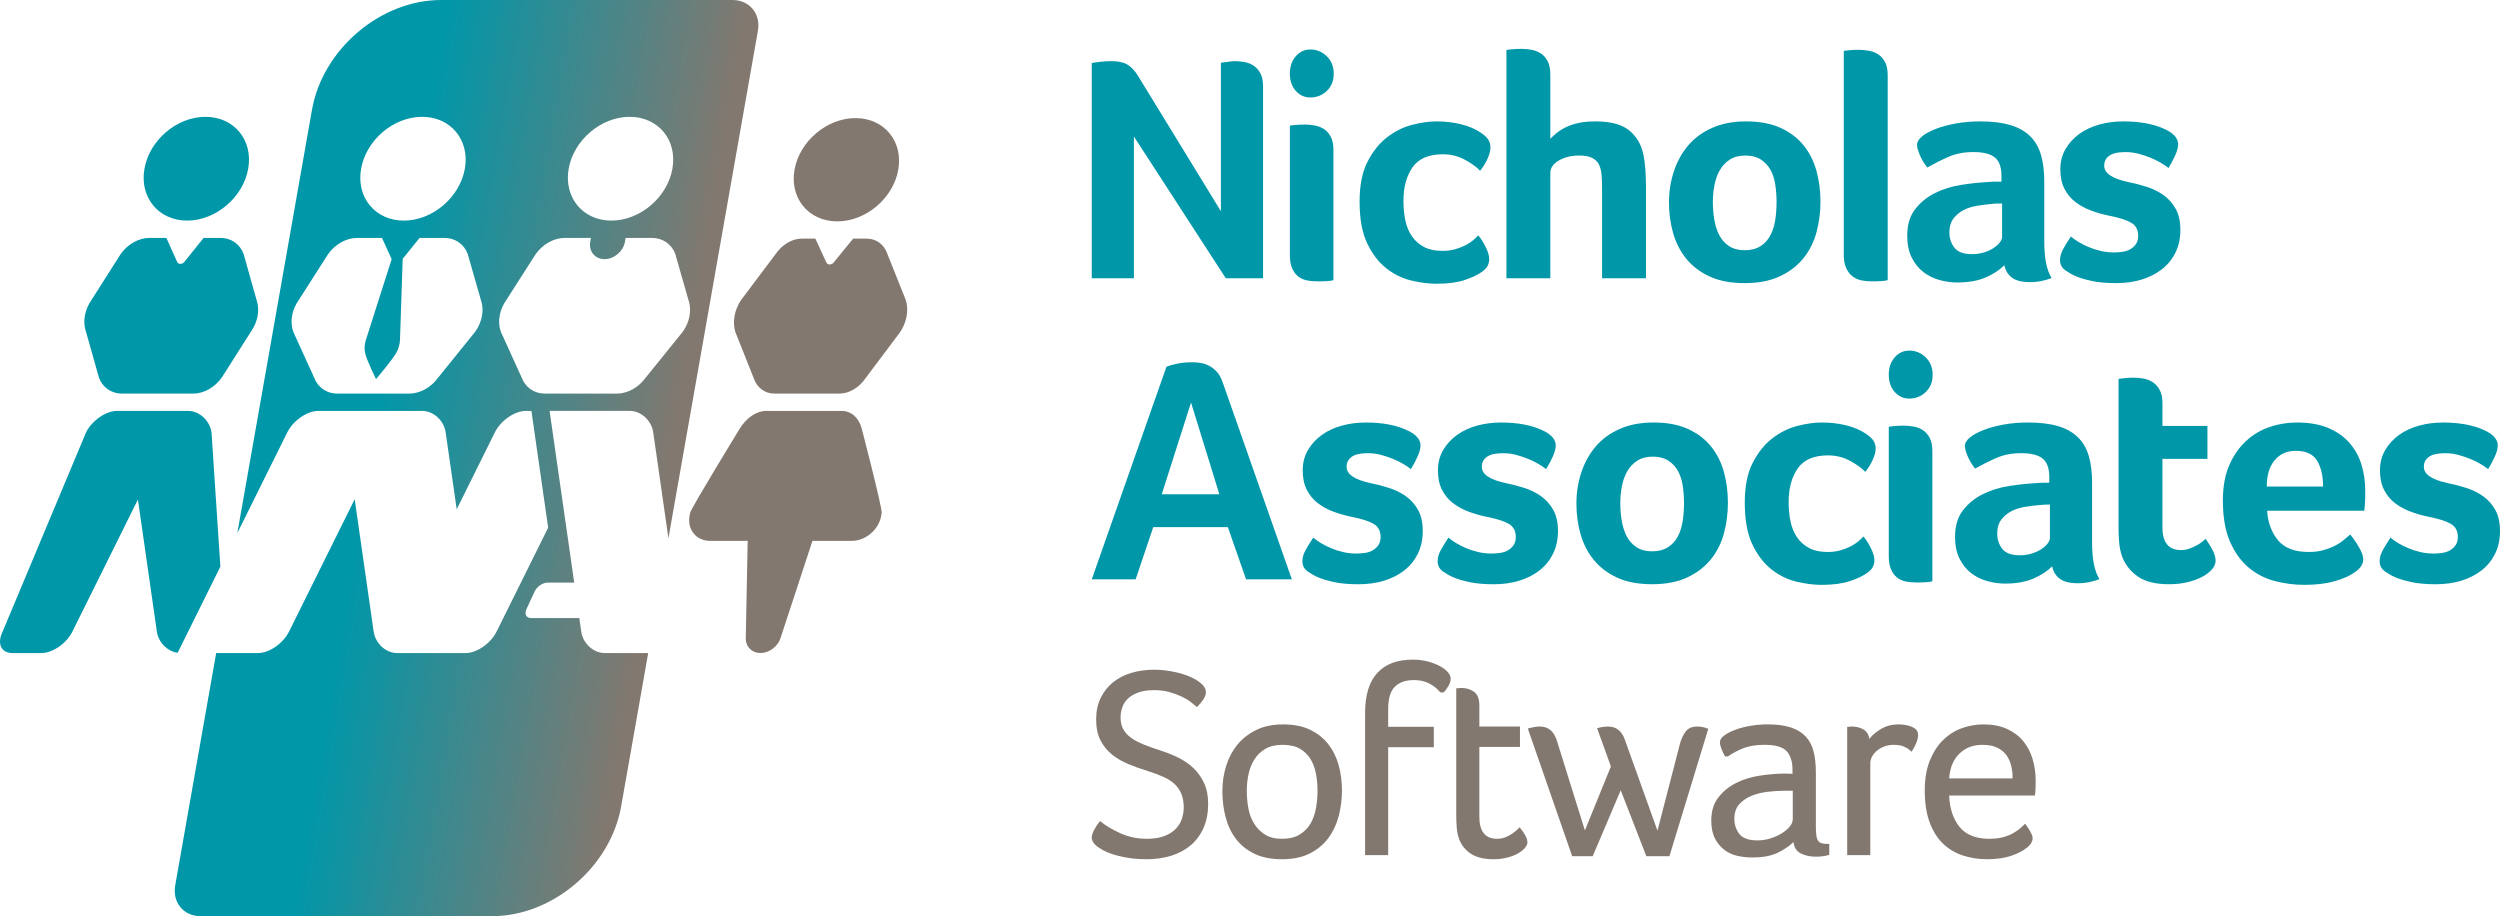 <?xml version="1.0" encoding="utf-8"?>
<!-- Generator: Adobe Illustrator 15.0.0, SVG Export Plug-In . SVG Version: 6.00 Build 0)  -->
<!DOCTYPE svg PUBLIC "-//W3C//DTD SVG 1.1//EN" "http://www.w3.org/Graphics/SVG/1.1/DTD/svg11.dtd">
<svg version="1.1" id="Layer_1" xmlns="http://www.w3.org/2000/svg" xmlns:xlink="http://www.w3.org/1999/xlink" x="0px" y="0px"
	 width="327.447px" height="120px" viewBox="0 0 327.447 120" enable-background="new 0 0 327.447 120" xml:space="preserve">
<g>
	<defs>
		<path id="SVGID_1_" d="M15.33,53.821c-1.469,0-3.286,1.258-4.059,2.811L0.344,82.727C0.118,83.181,0.007,83.61,0,83.991v0.079
			c0.017,0.874,0.6,1.467,1.609,1.467h3.814c1.469,0,3.286-1.259,4.059-2.811l8.583-17.302l2.481,17.302
			c0.206,1.43,1.388,2.596,2.723,2.774l5.596-11.283l-1.162-17.586c-0.223-1.553-1.598-2.811-3.068-2.811H15.33z M100.346,53.821
			c-1.261,0-2.581,0.892-3.466,2.34c0,0-6.395,10.435-6.499,11.033l-0.067,0.371c-0.32,1.811,0.89,3.279,2.701,3.279h4.914
			L97.682,83.48c-0.07,1.151,0.74,2.049,1.929,2.049c1.19,0,2.318-0.897,2.654-2.051l4.149-12.634h5.147
			c1.811,0,3.539-1.469,3.858-3.279l0.065-0.371c0.106-0.599-2.609-11.033-2.609-11.033c-0.375-1.448-1.38-2.34-2.641-2.34H100.346z
			 M111.742,31.254l-2.531,3.11c-0.302,0.373-0.811,0.373-0.981,0l-1.433-3.11h-1.779c-1.287,0-2.615,0.801-3.487,2.101l-4.47,5.949
			c-0.873,1.3-1.155,2.901-0.74,4.202l2.37,5.948c0.414,1.302,1.461,2.102,2.746,2.102h8.504c1.285,0,2.615-0.8,3.487-2.102
			l4.47-5.948c0.872-1.301,1.155-2.902,0.741-4.202l-2.372-5.949c-0.413-1.3-1.46-2.101-2.746-2.101H111.742z M26.668,31.161
			l-2.507,3.125c-0.298,0.372-0.8,0.372-0.967,0l-1.405-3.125h-2.206c-1.405,0-2.844,0.805-3.776,2.111l-3.795,5.975
			c-0.931,1.306-1.216,2.916-0.744,4.221l1.687,5.977c0.47,1.305,1.627,2.111,3.032,2.111h9.29c1.405,0,2.846-0.806,3.778-2.111
			l3.792-5.977c0.934-1.305,1.217-2.915,0.745-4.221l-1.683-5.975c-0.474-1.306-1.63-2.111-3.035-2.111H26.668z M104.065,22.232
			c-0.659,3.736,1.85,6.764,5.602,6.764c3.754,0,7.329-3.028,7.987-6.764c0.659-3.734-1.849-6.764-5.601-6.764
			C108.301,15.468,104.723,18.498,104.065,22.232 M18.92,22.098c-0.663,3.753,1.843,6.795,5.596,6.795
			c3.752,0,7.331-3.042,7.993-6.795c0.662-3.753-1.844-6.796-5.596-6.796C23.159,15.302,19.58,18.345,18.92,22.098 M51.908,46.207
			c0.524-0.945,0.486-1.815,0.486-1.815l0.351-10.495l2.212-2.736h3.237c1.418,0,2.588,0.805,3.068,2.111l1.711,5.975
			c0.48,1.306,0.196,2.916-0.744,4.221L57.4,49.445c-0.939,1.305-2.393,2.111-3.81,2.111h-9.385c-1.418,0-2.588-0.806-3.067-2.111
			l-2.721-5.977c-0.479-1.305-0.196-2.915,0.744-4.221l3.821-5.975c0.938-1.306,2.391-2.111,3.811-2.111h3.238l1.269,2.786
			l-3.335,10.445c0,0-0.343,0.87-0.152,1.815c0.191,0.946,1.44,3.446,1.44,3.446S51.383,47.153,51.908,46.207 M81.855,31.667
			l0.091-0.506h3.434c1.42,0,2.589,0.805,3.068,2.111l1.711,5.975c0.48,1.306,0.196,2.916-0.743,4.221l-4.829,5.977
			c-0.939,1.305-2.392,2.111-3.812,2.111h-9.383c-1.419,0-2.588-0.806-3.067-2.111l-2.721-5.977
			c-0.479-1.305-0.196-2.915,0.745-4.221l3.82-5.975c0.939-1.306,2.392-2.111,3.811-2.111h3.418l-0.089,0.506
			c-0.22,1.255,0.617,2.274,1.874,2.274C80.437,33.941,81.635,32.922,81.855,31.667 M47.297,22.098
			c0.661-3.753,4.24-6.796,7.992-6.796c3.753,0,6.258,3.043,5.597,6.796c-0.662,3.753-4.24,6.795-7.992,6.795
			C49.14,28.893,46.634,25.851,47.297,22.098 M74.483,22.098c0.662-3.753,4.241-6.796,7.994-6.796c3.752,0,6.258,3.043,5.596,6.796
			c-0.662,3.753-4.241,6.795-7.993,6.795C76.327,28.893,73.822,25.851,74.483,22.098 M57.786,0C49.839,0,42.262,6.442,40.86,14.39
			l-2.561,14.53l-7.213,40.904l6.544-13.192c0.772-1.553,2.59-2.811,4.061-2.811h13.615c1.47,0,2.843,1.258,3.067,2.811
			l1.446,10.075l4.998-10.075c0.771-1.553,2.589-2.811,4.058-2.811h0.731l2.192,15.293l-6.753,13.612
			c-0.772,1.552-2.588,2.811-4.058,2.811h-8.975c-1.471,0-2.845-1.259-3.069-2.811l-2.486-17.335l-8.598,17.335
			c-0.772,1.552-2.589,2.811-4.06,2.811h-5.483l-5.365,30.427c-0.394,2.23,1.094,4.036,3.324,4.036h10.352h18.886h8.922
			c7.947,0,15.524-6.442,16.926-14.388l3.54-20.075h-5.703c-1.469,0-2.844-1.259-3.068-2.811l-0.253-1.768h-6.3
			c-0.64,0-0.92-0.521-0.623-1.163l1.074-2.325c0.298-0.64,1.058-1.162,1.699-1.162h3.483l-3.226-22.488h10.508
			c1.471,0,2.844,1.258,3.068,2.811l1.99,13.873l9.896-56.115l1.825-10.352C99.662,1.807,98.175,0,95.946,0H57.786z"/>
	</defs>
	<clipPath id="SVGID_2_">
		<use xlink:href="#SVGID_1_"  overflow="visible"/>
	</clipPath>
	
		<linearGradient id="SVGID_3_" gradientUnits="userSpaceOnUse" x1="0" y1="119.998" x2="1" y2="119.998" gradientTransform="matrix(109.161 19.248 -19.248 109.161 2315.574 -13048.677)">
		<stop  offset="0" style="stop-color:#0097A9"/>
		<stop  offset="0.392" style="stop-color:#0097A9"/>
		<stop  offset="0.503" style="stop-color:#2A8D96"/>
		<stop  offset="0.745" style="stop-color:#83786F"/>
		<stop  offset="1" style="stop-color:#83786F"/>
	</linearGradient>
	<polygon clip-path="url(#SVGID_2_)" fill="url(#SVGID_3_)" points="-20.521,116.382 115.463,140.359 139.574,3.619 3.59,-20.359 	
		"/>
</g>
<g>
	<defs>
		<rect id="SVGID_4_" width="327.447" height="120"/>
	</defs>
	<clipPath id="SVGID_5_">
		<use xlink:href="#SVGID_4_"  overflow="visible"/>
	</clipPath>
	<path clip-path="url(#SVGID_5_)" fill="#0097A9" d="M142.996,36.443V8.255c0.275-0.055,0.652-0.11,1.133-0.165
		s0.962-0.083,1.443-0.083c0.906,0,1.61,0.155,2.112,0.464c0.501,0.309,0.951,0.786,1.35,1.432l10.879,17.762V8.214l0.677-0.083
		l0.595-0.083c0.192-0.027,0.384-0.041,0.576-0.041c0.396,0,0.814,0.041,1.252,0.124s0.831,0.237,1.18,0.464
		c0.349,0.226,0.643,0.556,0.883,0.989c0.239,0.432,0.358,0.999,0.358,1.7v25.159h-4.885l-12.032-18.565v18.565H142.996z"/>
	<path clip-path="url(#SVGID_5_)" fill="#0097A9" d="M169.718,11.9c-0.517-0.578-0.773-1.33-0.773-2.254
		c0-0.924,0.257-1.682,0.773-2.274c0.516-0.593,1.15-0.89,1.906-0.89c0.832,0,1.552,0.297,2.158,0.89
		c0.607,0.592,0.911,1.35,0.911,2.274c0,0.924-0.3,1.676-0.9,2.254c-0.6,0.578-1.323,0.867-2.169,0.867
		C170.868,12.768,170.233,12.479,169.718,11.9 M168.944,33.353V16.477c0-0.027,0.211-0.061,0.634-0.103
		c0.423-0.041,0.856-0.062,1.299-0.062c0.443,0,0.891,0.041,1.341,0.124c0.449,0.083,0.854,0.244,1.217,0.484
		c0.361,0.241,0.654,0.58,0.88,1.02c0.225,0.44,0.338,1.01,0.338,1.71V36.69c-0.11,0.055-0.362,0.096-0.757,0.124
		c-0.396,0.027-0.819,0.041-1.27,0.041c-0.559,0-1.06-0.048-1.504-0.144c-0.442-0.097-0.824-0.278-1.145-0.546
		c-0.321-0.268-0.573-0.629-0.757-1.082C169.036,34.629,168.944,34.054,168.944,33.353"/>
	<path clip-path="url(#SVGID_5_)" fill="#0097A9" d="M178.077,26.408c0-2.143,0.35-3.891,1.047-5.244
		c0.696-1.353,1.558-2.421,2.579-3.203c1.022-0.783,2.116-1.323,3.281-1.618s2.214-0.443,3.148-0.443
		c1.153,0,2.222,0.123,3.204,0.367c0.981,0.245,1.796,0.578,2.441,1c0.536,0.341,0.91,0.664,1.123,0.97
		c0.213,0.306,0.32,0.67,0.32,1.092c0,0.399-0.127,0.884-0.382,1.455c-0.254,0.572-0.58,1.098-0.979,1.58
		c-0.454-0.484-1.117-0.965-1.988-1.442c-0.872-0.477-1.838-0.716-2.896-0.716c-1.854,0-3.176,0.571-3.966,1.712
		c-0.79,1.14-1.186,2.602-1.186,4.386c0,0.913,0.082,1.767,0.247,2.562s0.453,1.49,0.865,2.084c0.412,0.595,0.941,1.062,1.587,1.4
		c0.646,0.339,1.449,0.508,2.411,0.508c0.618,0,1.178-0.072,1.679-0.218c0.502-0.145,0.951-0.321,1.351-0.528
		c0.397-0.208,0.737-0.432,1.02-0.674c0.281-0.242,0.491-0.446,0.628-0.612c0.316,0.344,0.636,0.835,0.959,1.475
		c0.322,0.639,0.484,1.186,0.484,1.639c0,0.273-0.059,0.545-0.175,0.817c-0.117,0.272-0.361,0.544-0.732,0.816
		c-0.536,0.395-1.295,0.759-2.276,1.092c-0.982,0.333-2.229,0.5-3.74,0.5c-1.017,0-2.114-0.141-3.291-0.423
		c-1.178-0.281-2.269-0.817-3.271-1.607s-1.835-1.878-2.499-3.266C178.409,30.48,178.077,28.661,178.077,26.408"/>
	<path clip-path="url(#SVGID_5_)" fill="#0097A9" d="M197.309,36.443V6.566c0-0.028,0.213-0.062,0.639-0.103
		c0.425-0.042,0.861-0.063,1.308-0.063c0.447,0,0.897,0.042,1.351,0.125s0.861,0.245,1.226,0.486
		c0.364,0.242,0.659,0.584,0.886,1.026c0.228,0.442,0.34,1.014,0.34,1.719v8.429c0.221-0.24,0.498-0.497,0.834-0.772
		c0.338-0.274,0.746-0.528,1.228-0.762c0.479-0.233,1.037-0.417,1.669-0.551c0.631-0.134,1.353-0.2,2.163-0.2
		c1.992,0,3.468,0.391,4.43,1.174c0.962,0.783,1.58,1.827,1.855,3.132c0.137,0.646,0.229,1.346,0.277,2.102
		c0.049,0.755,0.072,1.497,0.072,2.225v11.91h-5.749V24.711c0-0.623-0.021-1.205-0.062-1.745c-0.041-0.539-0.151-1-0.329-1.38
		c-0.18-0.381-0.475-0.679-0.887-0.893c-0.412-0.215-0.982-0.322-1.71-0.322c-1.045,0-1.937,0.218-2.679,0.654
		s-1.113,0.98-1.113,1.63v13.788H197.309z"/>
	<path clip-path="url(#SVGID_5_)" fill="#0097A9" d="M218.6,26.532c0-1.434,0.213-2.796,0.639-4.085
		c0.425-1.29,1.05-2.42,1.875-3.393c0.824-0.972,1.871-1.741,3.142-2.306c1.271-0.566,2.751-0.848,4.441-0.848
		c1.764,0,3.269,0.283,4.513,0.85c1.245,0.567,2.254,1.331,3.027,2.292c0.772,0.962,1.334,2.078,1.683,3.35
		c0.349,1.273,0.523,2.609,0.523,4.007c0,1.399-0.175,2.742-0.523,4.028c-0.348,1.288-0.922,2.424-1.721,3.41
		c-0.799,0.986-1.83,1.773-3.094,2.362c-1.264,0.588-2.795,0.883-4.595,0.883s-3.324-0.288-4.573-0.862
		c-1.251-0.575-2.271-1.348-3.061-2.319c-0.79-0.972-1.367-2.094-1.73-3.367C218.781,29.262,218.6,27.928,218.6,26.532
		 M224.555,24.26c-0.139,0.723-0.206,1.464-0.206,2.221c0,0.757,0.061,1.515,0.185,2.272c0.124,0.757,0.34,1.437,0.649,2.037
		c0.309,0.6,0.738,1.081,1.287,1.443c0.55,0.361,1.23,0.542,2.04,0.542c0.839,0,1.535-0.181,2.092-0.542
		c0.557-0.362,0.989-0.843,1.299-1.443c0.309-0.6,0.518-1.28,0.628-2.037c0.11-0.757,0.165-1.525,0.165-2.303
		c0-0.75-0.055-1.497-0.165-2.241c-0.11-0.744-0.319-1.395-0.628-1.955c-0.31-0.559-0.732-1.013-1.268-1.361
		c-0.537-0.348-1.213-0.522-2.029-0.522c-0.818,0-1.501,0.181-2.051,0.542c-0.55,0.362-0.985,0.829-1.309,1.403
		C224.921,22.888,224.691,23.537,224.555,24.26"/>
	<path clip-path="url(#SVGID_5_)" fill="#0097A9" d="M241.497,33.353V6.688c0-0.027,0.213-0.061,0.639-0.103
		c0.425-0.041,0.861-0.061,1.309-0.061c0.446,0,0.896,0.041,1.35,0.123c0.453,0.083,0.862,0.245,1.226,0.484
		c0.364,0.241,0.659,0.581,0.887,1.02c0.227,0.44,0.34,1.01,0.34,1.711V36.69c-0.138,0.055-0.405,0.096-0.804,0.124
		c-0.398,0.027-0.839,0.041-1.319,0.041s-0.938-0.048-1.37-0.144c-0.432-0.097-0.817-0.278-1.153-0.546
		c-0.337-0.268-0.604-0.629-0.804-1.082C241.597,34.629,241.497,34.054,241.497,33.353"/>
	<path clip-path="url(#SVGID_5_)" fill="#0097A9" d="M249.807,30.862c0-1.412,0.346-2.567,1.039-3.464
		c0.691-0.896,1.562-1.602,2.607-2.119c1.046-0.516,2.182-0.87,3.407-1.06c1.227-0.19,2.346-0.312,3.356-0.367
		c0.346-0.027,0.679-0.047,0.997-0.061h0.935v-0.774c0-1.119-0.287-1.916-0.862-2.389c-0.575-0.474-1.514-0.71-2.814-0.71
		c-1.22,0-2.305,0.208-3.254,0.624c-0.95,0.416-1.875,0.882-2.777,1.398c-0.407-0.494-0.733-1.034-0.979-1.621
		c-0.246-0.586-0.369-1.027-0.369-1.324c0-0.396,0.222-0.776,0.667-1.138c0.443-0.362,1.047-0.69,1.81-0.984
		c0.764-0.293,1.642-0.529,2.633-0.707c0.992-0.178,2.043-0.266,3.154-0.266c1.546,0,2.855,0.157,3.927,0.472
		c1.072,0.315,1.943,0.801,2.612,1.458c0.668,0.657,1.146,1.48,1.431,2.466s0.429,2.137,0.429,3.452v7.868
		c0,2.198,0.322,3.798,0.969,4.802c-0.509,0.187-0.987,0.323-1.436,0.41c-0.447,0.087-0.91,0.13-1.389,0.13
		c-1.04,0-1.826-0.194-2.361-0.581c-0.532-0.387-0.87-0.935-1.011-1.643c-0.617,0.628-1.433,1.163-2.448,1.604
		C259.063,36.779,257.83,37,256.377,37c-0.771,0-1.543-0.105-2.319-0.315c-0.777-0.211-1.48-0.554-2.11-1.03
		s-1.144-1.108-1.543-1.897C250.006,32.969,249.807,32.004,249.807,30.862 M255.328,30.423c0,0.795,0.224,1.472,0.669,2.03
		c0.444,0.558,1.201,0.837,2.27,0.837c0.534,0,1.041-0.069,1.52-0.209c0.479-0.139,0.9-0.324,1.265-0.554
		c0.361-0.231,0.649-0.482,0.861-0.754c0.213-0.272,0.319-0.519,0.319-0.743v-4.375h-0.596c-0.192,0-0.392,0.015-0.596,0.042
		c-0.698,0.056-1.391,0.14-2.075,0.251c-0.686,0.112-1.294,0.311-1.828,0.597s-0.969,0.659-1.305,1.12
		C255.497,29.125,255.328,29.712,255.328,30.423"/>
	<path clip-path="url(#SVGID_5_)" fill="#0097A9" d="M269.819,34.074c0-0.478,0.144-0.973,0.429-1.486
		c0.286-0.513,0.617-1.049,0.993-1.609c0.249,0.218,0.568,0.447,0.957,0.685c0.389,0.239,0.829,0.463,1.321,0.675
		c0.493,0.211,1.024,0.385,1.592,0.521c0.569,0.136,1.152,0.204,1.749,0.204c0.369,0,0.749-0.027,1.139-0.081
		c0.39-0.055,0.731-0.167,1.025-0.338c0.294-0.17,0.54-0.395,0.738-0.675c0.199-0.279,0.298-0.637,0.298-1.073
		c0-0.804-0.314-1.383-0.943-1.738c-0.629-0.354-1.572-0.654-2.83-0.899c-0.814-0.164-1.608-0.389-2.381-0.675
		c-0.773-0.286-1.461-0.657-2.06-1.114s-1.08-1.036-1.443-1.738c-0.361-0.702-0.543-1.554-0.543-2.555
		c0-1.002,0.229-1.892,0.687-2.671c0.457-0.778,1.06-1.437,1.809-1.977c0.748-0.539,1.62-0.946,2.618-1.22
		c0.998-0.273,2.037-0.41,3.117-0.41c1.12,0,2.119,0.084,3,0.251c0.88,0.167,1.64,0.397,2.282,0.69
		c1.227,0.515,1.869,1.184,1.924,2.006c0,0.432-0.133,0.941-0.4,1.526c-0.266,0.585-0.555,1.129-0.869,1.63
		c-0.271-0.218-0.611-0.446-1.014-0.684c-0.402-0.239-0.855-0.46-1.36-0.665s-1.029-0.378-1.575-0.521s-1.099-0.215-1.658-0.215
		c-0.314,0-0.639,0.021-0.975,0.062c-0.335,0.04-0.636,0.126-0.902,0.255c-0.267,0.13-0.489,0.31-0.666,0.542
		c-0.178,0.232-0.268,0.545-0.268,0.94c0,0.955,1.02,1.656,3.057,2.106c0.834,0.164,1.667,0.378,2.499,0.644
		c0.831,0.266,1.573,0.634,2.229,1.104c0.654,0.47,1.182,1.07,1.584,1.799c0.402,0.73,0.604,1.64,0.604,2.73
		c0,1.123-0.215,2.119-0.645,2.988s-1.023,1.599-1.781,2.187c-0.758,0.589-1.645,1.038-2.66,1.345
		c-1.018,0.308-2.126,0.462-3.327,0.462c-1.249,0-2.309-0.092-3.175-0.278c-0.867-0.185-1.586-0.401-2.154-0.649
		c-0.403-0.164-0.84-0.412-1.312-0.742C270.056,35.084,269.819,34.637,269.819,34.074"/>
	<path clip-path="url(#SVGID_5_)" fill="#0097A9" d="M142.997,75.882l9.787-27.857c0.343-0.138,0.818-0.269,1.422-0.393
		c0.605-0.123,1.257-0.186,1.958-0.186c0.315,0,0.662,0.029,1.04,0.083c0.378,0.056,0.749,0.172,1.113,0.351
		c0.364,0.178,0.707,0.439,1.03,0.783c0.322,0.343,0.587,0.811,0.793,1.401l9.066,25.818h-5.997l-2.39-6.84h-9.767l-2.307,6.84
		H142.997z M152.166,64.735h7.542l-3.709-12.014L152.166,64.735z"/>
	<path clip-path="url(#SVGID_5_)" fill="#0097A9" d="M170.587,73.513c0-0.479,0.143-0.973,0.428-1.486
		c0.286-0.512,0.617-1.049,0.993-1.609c0.249,0.219,0.569,0.447,0.957,0.686c0.389,0.238,0.83,0.463,1.322,0.674
		c0.493,0.213,1.023,0.387,1.592,0.521c0.569,0.137,1.152,0.205,1.749,0.205c0.369,0,0.749-0.027,1.138-0.082
		c0.391-0.054,0.732-0.166,1.026-0.338c0.294-0.17,0.54-0.395,0.738-0.674s0.298-0.637,0.298-1.074c0-0.803-0.315-1.383-0.944-1.736
		c-0.629-0.355-1.572-0.654-2.83-0.9c-0.813-0.164-1.607-0.389-2.381-0.674c-0.773-0.287-1.46-0.657-2.059-1.115
		c-0.6-0.457-1.08-1.035-1.443-1.738c-0.362-0.701-0.543-1.553-0.543-2.556c0-1.002,0.229-1.892,0.686-2.669
		c0.457-0.778,1.061-1.437,1.81-1.977c0.748-0.54,1.62-0.947,2.618-1.22c0.998-0.274,2.037-0.41,3.116-0.41
		c1.12,0,2.119,0.084,3,0.25c0.881,0.168,1.642,0.398,2.282,0.69c1.229,0.516,1.869,1.185,1.924,2.007
		c0,0.432-0.133,0.94-0.398,1.525c-0.267,0.586-0.556,1.129-0.87,1.631c-0.272-0.219-0.61-0.446-1.013-0.685
		c-0.403-0.239-0.856-0.459-1.361-0.664s-1.03-0.379-1.576-0.522c-0.546-0.142-1.098-0.215-1.658-0.215
		c-0.313,0-0.639,0.022-0.974,0.063c-0.335,0.04-0.636,0.125-0.903,0.255c-0.266,0.13-0.488,0.309-0.666,0.542
		c-0.178,0.231-0.267,0.545-0.267,0.938c0,0.956,1.019,1.657,3.056,2.106c0.834,0.164,1.667,0.379,2.499,0.645
		s1.575,0.635,2.229,1.104c0.654,0.471,1.183,1.07,1.586,1.801c0.401,0.729,0.603,1.639,0.603,2.729
		c0,1.123-0.215,2.119-0.645,2.988c-0.431,0.869-1.024,1.6-1.781,2.188s-1.645,1.037-2.661,1.346
		c-1.017,0.308-2.126,0.461-3.327,0.461c-1.249,0-2.308-0.092-3.175-0.277s-1.586-0.402-2.154-0.65
		c-0.402-0.164-0.84-0.412-1.312-0.74C170.823,74.522,170.587,74.074,170.587,73.513"/>
	<path clip-path="url(#SVGID_5_)" fill="#0097A9" d="M188.298,73.513c0-0.479,0.143-0.973,0.428-1.486
		c0.286-0.512,0.617-1.049,0.993-1.609c0.249,0.219,0.569,0.447,0.957,0.686c0.389,0.238,0.83,0.463,1.322,0.674
		c0.493,0.213,1.023,0.387,1.592,0.521c0.569,0.137,1.152,0.205,1.749,0.205c0.369,0,0.749-0.027,1.138-0.082
		c0.391-0.054,0.732-0.166,1.026-0.338c0.294-0.17,0.54-0.395,0.738-0.674s0.298-0.637,0.298-1.074c0-0.803-0.315-1.383-0.944-1.736
		c-0.629-0.355-1.572-0.654-2.83-0.9c-0.813-0.164-1.607-0.389-2.381-0.674c-0.773-0.287-1.46-0.657-2.059-1.115
		c-0.6-0.457-1.08-1.035-1.443-1.738c-0.362-0.701-0.543-1.553-0.543-2.556c0-1.002,0.229-1.892,0.686-2.669
		c0.457-0.778,1.061-1.437,1.81-1.977c0.748-0.54,1.62-0.947,2.618-1.22c0.998-0.274,2.037-0.41,3.116-0.41
		c1.12,0,2.119,0.084,3,0.25c0.881,0.168,1.642,0.398,2.282,0.69c1.229,0.516,1.869,1.185,1.924,2.007
		c0,0.432-0.133,0.94-0.398,1.525c-0.267,0.586-0.557,1.129-0.87,1.631c-0.272-0.219-0.61-0.446-1.013-0.685
		c-0.403-0.239-0.856-0.459-1.361-0.664s-1.03-0.379-1.576-0.522c-0.546-0.142-1.098-0.215-1.658-0.215
		c-0.313,0-0.639,0.022-0.974,0.063c-0.335,0.04-0.636,0.125-0.903,0.255c-0.266,0.13-0.488,0.309-0.666,0.542
		c-0.178,0.231-0.267,0.545-0.267,0.938c0,0.956,1.019,1.657,3.056,2.106c0.834,0.164,1.667,0.379,2.499,0.645
		s1.575,0.635,2.229,1.104c0.654,0.471,1.183,1.07,1.586,1.801c0.401,0.729,0.603,1.639,0.603,2.729
		c0,1.123-0.215,2.119-0.645,2.988c-0.431,0.869-1.024,1.6-1.781,2.188s-1.645,1.037-2.661,1.346
		c-1.017,0.308-2.126,0.461-3.327,0.461c-1.249,0-2.308-0.092-3.175-0.277s-1.586-0.402-2.154-0.65
		c-0.402-0.164-0.84-0.412-1.312-0.74C188.534,74.522,188.298,74.074,188.298,73.513"/>
	<path clip-path="url(#SVGID_5_)" fill="#0097A9" d="M206.477,65.972c0-1.434,0.213-2.796,0.639-4.085
		c0.426-1.29,1.051-2.421,1.875-3.395c0.824-0.971,1.871-1.74,3.143-2.306c1.271-0.565,2.751-0.848,4.44-0.848
		c1.765,0,3.27,0.283,4.514,0.851c1.245,0.567,2.254,1.331,3.026,2.292c0.773,0.961,1.334,2.078,1.684,3.35
		c0.348,1.273,0.522,2.609,0.522,4.008s-0.175,2.74-0.522,4.027c-0.349,1.287-0.922,2.424-1.722,3.41
		c-0.799,0.985-1.83,1.774-3.094,2.361c-1.263,0.588-2.795,0.883-4.594,0.883c-1.8,0-3.325-0.287-4.574-0.861
		c-1.251-0.574-2.271-1.348-3.06-2.32c-0.79-0.971-1.367-2.092-1.731-3.365S206.477,67.366,206.477,65.972 M212.432,63.698
		c-0.138,0.725-0.206,1.465-0.206,2.223c0,0.757,0.061,1.514,0.185,2.271s0.341,1.436,0.649,2.037c0.309,0.6,0.739,1.08,1.288,1.441
		c0.549,0.363,1.229,0.543,2.04,0.543c0.838,0,1.535-0.18,2.091-0.543c0.557-0.361,0.99-0.842,1.299-1.441
		c0.31-0.602,0.519-1.279,0.628-2.037c0.11-0.758,0.165-1.525,0.165-2.303c0-0.75-0.055-1.498-0.165-2.242
		c-0.109-0.744-0.318-1.395-0.628-1.954c-0.309-0.561-0.731-1.013-1.267-1.362c-0.537-0.347-1.213-0.522-2.03-0.522
		c-0.818,0-1.501,0.181-2.05,0.543c-0.55,0.36-0.986,0.829-1.31,1.402C212.799,62.327,212.568,62.976,212.432,63.698"/>
	<path clip-path="url(#SVGID_5_)" fill="#0097A9" d="M228.529,65.847c0-2.143,0.35-3.891,1.047-5.245
		c0.696-1.352,1.558-2.42,2.579-3.203c1.022-0.783,2.116-1.322,3.281-1.617c1.165-0.296,2.214-0.443,3.148-0.443
		c1.153,0,2.222,0.123,3.204,0.367c0.981,0.245,1.796,0.578,2.441,1c0.536,0.34,0.91,0.664,1.123,0.97
		c0.213,0.305,0.32,0.67,0.32,1.091c0,0.4-0.127,0.884-0.382,1.456c-0.254,0.571-0.58,1.098-0.979,1.579
		c-0.454-0.484-1.117-0.964-1.989-1.442c-0.871-0.476-1.837-0.715-2.895-0.715c-1.854,0-3.176,0.571-3.966,1.711
		c-0.79,1.142-1.186,2.603-1.186,4.388c0,0.912,0.082,1.766,0.247,2.561s0.453,1.49,0.865,2.084c0.412,0.596,0.941,1.063,1.587,1.4
		c0.646,0.34,1.449,0.508,2.411,0.508c0.618,0,1.178-0.072,1.679-0.217c0.502-0.145,0.951-0.322,1.351-0.529
		c0.397-0.207,0.737-0.432,1.02-0.674c0.281-0.242,0.491-0.445,0.628-0.611c0.316,0.344,0.636,0.834,0.959,1.475
		c0.322,0.639,0.484,1.186,0.484,1.639c0,0.273-0.06,0.545-0.175,0.816c-0.117,0.273-0.361,0.545-0.732,0.816
		c-0.536,0.395-1.295,0.76-2.277,1.092c-0.981,0.334-2.229,0.5-3.739,0.5c-1.017,0-2.114-0.141-3.291-0.422
		c-1.179-0.281-2.269-0.816-3.271-1.607c-1.002-0.789-1.835-1.879-2.499-3.266C228.861,69.919,228.529,68.099,228.529,65.847"/>
	<path clip-path="url(#SVGID_5_)" fill="#0097A9" d="M248.162,51.338c-0.516-0.578-0.773-1.329-0.773-2.254
		c0-0.923,0.258-1.681,0.773-2.273c0.516-0.594,1.151-0.89,1.907-0.89c0.832,0,1.551,0.296,2.158,0.89
		c0.606,0.592,0.91,1.35,0.91,2.273c0,0.925-0.3,1.676-0.899,2.254c-0.601,0.579-1.324,0.868-2.169,0.868
		C249.313,52.206,248.678,51.917,248.162,51.338 M247.389,72.792V55.915c0-0.028,0.211-0.061,0.635-0.103
		c0.423-0.041,0.855-0.062,1.299-0.062c0.442,0,0.89,0.042,1.34,0.124c0.45,0.083,0.855,0.244,1.217,0.484
		c0.362,0.24,0.655,0.58,0.88,1.019c0.226,0.441,0.338,1.01,0.338,1.711V76.13c-0.109,0.055-0.361,0.096-0.757,0.123
		s-0.818,0.041-1.269,0.041c-0.56,0-1.061-0.049-1.504-0.145s-0.824-0.277-1.146-0.544c-0.32-0.269-0.573-0.63-0.757-1.083
		S247.389,73.491,247.389,72.792"/>
	<path clip-path="url(#SVGID_5_)" fill="#0097A9" d="M256.069,70.302c0-1.412,0.347-2.568,1.039-3.465s1.562-1.602,2.608-2.119
		c1.045-0.516,2.181-0.869,3.407-1.059c1.226-0.191,2.345-0.312,3.355-0.367c0.347-0.027,0.679-0.049,0.997-0.062h0.936v-0.773
		c0-1.12-0.287-1.917-0.862-2.389c-0.576-0.474-1.514-0.711-2.815-0.711c-1.22,0-2.305,0.209-3.254,0.625
		c-0.95,0.416-1.875,0.881-2.776,1.397c-0.407-0.493-0.734-1.034-0.98-1.621c-0.246-0.586-0.369-1.027-0.369-1.324
		c0-0.397,0.223-0.776,0.667-1.139c0.444-0.361,1.047-0.689,1.811-0.983c0.763-0.294,1.641-0.53,2.633-0.707
		c0.992-0.178,2.044-0.267,3.154-0.267c1.546,0,2.854,0.157,3.927,0.473c1.071,0.314,1.942,0.801,2.611,1.458
		c0.669,0.657,1.146,1.479,1.432,2.466c0.285,0.986,0.428,2.137,0.428,3.451v7.869c0,2.197,0.322,3.797,0.969,4.801
		c-0.508,0.188-0.986,0.324-1.435,0.41c-0.448,0.088-0.911,0.131-1.389,0.131c-1.04,0-1.826-0.193-2.361-0.582
		c-0.533-0.387-0.871-0.934-1.011-1.643c-0.617,0.629-1.434,1.162-2.448,1.604s-2.249,0.662-3.702,0.662
		c-0.77,0-1.543-0.105-2.319-0.316s-1.479-0.553-2.109-1.029s-1.145-1.107-1.543-1.896
		C256.269,72.409,256.069,71.442,256.069,70.302 M261.592,69.862c0,0.795,0.223,1.473,0.668,2.029
		c0.445,0.559,1.202,0.838,2.27,0.838c0.534,0,1.041-0.07,1.521-0.209c0.479-0.141,0.899-0.324,1.264-0.555
		c0.362-0.23,0.65-0.482,0.862-0.754s0.319-0.52,0.319-0.742v-4.375h-0.597c-0.191,0-0.39,0.014-0.596,0.041
		c-0.698,0.057-1.39,0.141-2.075,0.252c-0.685,0.111-1.294,0.311-1.828,0.596c-0.534,0.287-0.969,0.66-1.305,1.121
		C261.76,68.563,261.592,69.151,261.592,69.862"/>
	<path clip-path="url(#SVGID_5_)" fill="#0097A9" d="M277.484,69.206V49.63c0.192-0.027,0.406-0.054,0.641-0.083
		c0.192-0.027,0.403-0.047,0.63-0.06c0.229-0.014,0.452-0.022,0.674-0.022c0.453,0,0.905,0.041,1.354,0.124s0.858,0.251,1.23,0.505
		s0.669,0.602,0.889,1.041c0.221,0.44,0.332,1.01,0.332,1.709v2.947h5.893v4.307h-5.893v8.995c0,1.957,0.803,2.943,2.41,2.957
		c0.398,0,0.773-0.064,1.123-0.195c0.351-0.131,0.666-0.27,0.947-0.422c0.282-0.15,0.529-0.311,0.742-0.482
		c0.213-0.17,0.361-0.297,0.443-0.379c0.426,0.619,0.749,1.156,0.969,1.611s0.329,0.875,0.329,1.26c0,0.375-0.148,0.738-0.442,1.092
		c-0.296,0.354-0.711,0.68-1.248,0.979c-0.534,0.298-1.181,0.539-1.936,0.727c-0.756,0.188-1.587,0.281-2.494,0.281
		c-1.748,0-3.11-0.34-4.08-1.02c-0.973-0.68-1.659-1.562-2.059-2.648c-0.192-0.562-0.316-1.156-0.371-1.781
		C277.512,70.446,277.484,69.823,277.484,69.206"/>
	<path clip-path="url(#SVGID_5_)" fill="#0097A9" d="M291.15,65.538c0-1.771,0.274-3.297,0.824-4.574
		c0.549-1.278,1.279-2.338,2.194-3.184c0.913-0.845,1.947-1.463,3.102-1.854c1.153-0.392,2.335-0.587,3.544-0.587
		c1.64,0,3.029,0.244,4.171,0.731c1.141,0.488,2.067,1.148,2.78,1.978c0.713,0.832,1.23,1.783,1.551,2.854
		c0.321,1.072,0.481,2.199,0.481,3.379v0.578c0,0.219-0.007,0.461-0.021,0.722l-0.044,0.741c-0.015,0.234-0.037,0.426-0.065,0.576
		H296.94c0.109,1.553,0.587,2.842,1.432,3.863c0.846,1.023,2.181,1.535,4.007,1.535c0.73,0,1.373-0.078,1.931-0.236
		s1.055-0.346,1.49-0.566c0.436-0.219,0.818-0.467,1.147-0.742l0.879-0.742c0.365,0.426,0.741,0.969,1.128,1.629
		c0.387,0.658,0.581,1.201,0.581,1.627c0,0.619-0.373,1.182-1.117,1.69c-0.615,0.452-1.485,0.841-2.609,1.163
		c-1.124,0.324-2.452,0.484-3.984,0.484c-1.32,0-2.617-0.168-3.895-0.504s-2.418-0.928-3.421-1.771
		c-1.003-0.846-1.813-1.979-2.432-3.4S291.15,67.708,291.15,65.538 M296.899,63.726h7.377c0-1.383-0.262-2.508-0.783-3.377
		c-0.522-0.868-1.456-1.301-2.803-1.301c-1.153,0-2.074,0.412-2.761,1.238C297.242,61.11,296.899,62.257,296.899,63.726"/>
	<path clip-path="url(#SVGID_5_)" fill="#0097A9" d="M311.684,73.513c0-0.479,0.144-0.973,0.429-1.486
		c0.285-0.512,0.616-1.049,0.992-1.609c0.25,0.219,0.569,0.447,0.958,0.686s0.829,0.463,1.322,0.674
		c0.492,0.213,1.022,0.387,1.592,0.521c0.569,0.137,1.151,0.205,1.749,0.205c0.369,0,0.748-0.027,1.138-0.082
		c0.39-0.054,0.731-0.166,1.025-0.338c0.294-0.17,0.54-0.395,0.738-0.674c0.199-0.279,0.298-0.637,0.298-1.074
		c0-0.803-0.314-1.383-0.943-1.736c-0.629-0.355-1.572-0.654-2.83-0.9c-0.814-0.164-1.607-0.389-2.381-0.674
		c-0.774-0.287-1.46-0.657-2.06-1.115c-0.6-0.457-1.08-1.035-1.442-1.738c-0.362-0.701-0.543-1.553-0.543-2.556
		c0-1.002,0.229-1.892,0.686-2.669c0.457-0.778,1.061-1.437,1.809-1.977s1.621-0.947,2.618-1.22c0.998-0.274,2.036-0.41,3.117-0.41
		c1.119,0,2.119,0.084,2.999,0.25c0.88,0.168,1.642,0.398,2.283,0.69c1.228,0.516,1.869,1.185,1.924,2.007
		c0,0.432-0.133,0.94-0.399,1.525c-0.266,0.586-0.557,1.129-0.869,1.631c-0.272-0.219-0.611-0.446-1.014-0.685
		c-0.402-0.239-0.855-0.459-1.36-0.664s-1.03-0.379-1.576-0.522c-0.546-0.142-1.099-0.215-1.658-0.215
		c-0.314,0-0.64,0.022-0.975,0.063c-0.335,0.04-0.636,0.125-0.902,0.255s-0.489,0.309-0.666,0.542
		c-0.178,0.231-0.267,0.545-0.267,0.938c0,0.956,1.019,1.657,3.056,2.106c0.834,0.164,1.667,0.379,2.499,0.645
		c0.831,0.266,1.574,0.635,2.229,1.104c0.653,0.471,1.183,1.07,1.585,1.801c0.402,0.729,0.604,1.639,0.604,2.729
		c0,1.123-0.215,2.119-0.646,2.988s-1.023,1.6-1.78,2.188c-0.758,0.588-1.645,1.037-2.662,1.346
		c-1.017,0.308-2.125,0.461-3.326,0.461c-1.249,0-2.308-0.092-3.175-0.277c-0.868-0.186-1.586-0.402-2.155-0.65
		c-0.402-0.164-0.84-0.412-1.312-0.74C311.92,74.522,311.684,74.074,311.684,73.513"/>
	<path clip-path="url(#SVGID_5_)" fill="#83786F" d="M142.996,109.69c0-0.269,0.107-0.604,0.322-1.006
		c0.214-0.402,0.466-0.783,0.756-1.145c0.765,0.617,1.674,1.159,2.729,1.625c1.054,0.467,2.184,0.699,3.389,0.699
		c0.928,0,1.698-0.119,2.312-0.357c0.615-0.239,1.107-0.548,1.478-0.927c0.37-0.379,0.64-0.813,0.808-1.302
		c0.168-0.49,0.252-0.996,0.252-1.521c0-0.664-0.102-1.249-0.304-1.755c-0.203-0.508-0.501-0.944-0.895-1.312
		c-0.394-0.367-0.887-0.682-1.478-0.943c-0.591-0.263-1.269-0.516-2.034-0.761c-0.88-0.268-1.723-0.566-2.529-0.899
		c-0.806-0.332-1.521-0.749-2.146-1.25c-0.626-0.5-1.13-1.121-1.513-1.861c-0.382-0.74-0.573-1.658-0.573-2.753
		c0-1.058,0.197-1.992,0.591-2.803c0.394-0.812,0.927-1.489,1.599-2.036c0.672-0.547,1.471-0.961,2.399-1.242
		c0.927-0.282,1.935-0.423,3.024-0.423c0.881,0,1.825,0.11,2.834,0.331c1.008,0.221,1.871,0.541,2.59,0.961
		c0.382,0.227,0.701,0.475,0.955,0.747c0.255,0.272,0.383,0.578,0.383,0.917c0,0.292-0.11,0.604-0.33,0.936
		c-0.221,0.332-0.498,0.667-0.835,1.005c-0.185-0.163-0.446-0.376-0.782-0.638s-0.742-0.507-1.216-0.734
		c-0.476-0.227-1.015-0.426-1.617-0.594c-0.603-0.17-1.263-0.254-1.982-0.254c-0.834,0-1.529,0.102-2.086,0.307
		c-0.556,0.203-1.005,0.466-1.347,0.785c-0.342,0.321-0.591,0.703-0.747,1.145c-0.157,0.443-0.235,0.893-0.235,1.347
		c0,0.595,0.119,1.107,0.356,1.538c0.238,0.432,0.582,0.807,1.035,1.127c0.452,0.32,0.999,0.611,1.642,0.874
		c0.643,0.262,1.379,0.525,2.208,0.786c0.828,0.262,1.616,0.58,2.364,0.953c0.748,0.372,1.405,0.832,1.973,1.38
		c0.567,0.548,1.025,1.198,1.373,1.949c0.348,0.751,0.522,1.651,0.522,2.7c0,1.18-0.198,2.222-0.592,3.124
		c-0.394,0.903-0.947,1.661-1.659,2.274c-0.713,0.613-1.562,1.076-2.547,1.389c-0.985,0.312-2.069,0.47-3.251,0.47
		c-1.309,0-2.526-0.142-3.65-0.423c-1.124-0.28-2.011-0.655-2.659-1.125C143.291,110.595,142.996,110.159,142.996,109.69"/>
	<path clip-path="url(#SVGID_5_)" fill="#83786F" d="M160.532,107.038c-0.285-1.092-0.427-2.223-0.427-3.396
		s0.168-2.292,0.505-3.358c0.336-1.065,0.835-1.995,1.496-2.789c0.661-0.793,1.485-1.428,2.471-1.902
		c0.986-0.475,2.146-0.713,3.48-0.713c1.4,0,2.588,0.238,3.56,0.713c0.973,0.475,1.765,1.109,2.379,1.903
		c0.613,0.794,1.062,1.712,1.345,2.755c0.284,1.042,0.427,2.14,0.427,3.288c0,1.149-0.143,2.269-0.427,3.353
		c-0.282,1.084-0.737,2.047-1.362,2.886c-0.625,0.84-1.437,1.511-2.433,2.012c-0.995,0.501-2.205,0.753-3.627,0.753
		c-1.423,0-2.628-0.24-3.615-0.718s-1.792-1.123-2.413-1.934C161.27,109.079,160.817,108.128,160.532,107.038 M163.529,101.411
		c-0.15,0.715-0.226,1.437-0.226,2.162c0,0.727,0.064,1.465,0.191,2.215s0.37,1.424,0.729,2.025
		c0.357,0.601,0.833,1.093,1.423,1.477c0.59,0.383,1.347,0.574,2.272,0.574c0.948,0,1.729-0.191,2.343-0.574
		c0.612-0.384,1.087-0.876,1.422-1.477c0.336-0.602,0.566-1.275,0.694-2.025c0.127-0.75,0.191-1.488,0.191-2.215
		c0-0.726-0.064-1.447-0.191-2.162c-0.128-0.715-0.358-1.359-0.694-1.932c-0.335-0.572-0.798-1.035-1.388-1.391
		c-0.59-0.354-1.358-0.531-2.308-0.531c-0.902,0-1.654,0.178-2.255,0.531c-0.603,0.355-1.082,0.818-1.441,1.391
		C163.934,100.052,163.679,100.696,163.529,101.411"/>
	<path clip-path="url(#SVGID_5_)" fill="#83786F" d="M178.797,112.003V93.357c0-2.314,0.533-4.053,1.599-5.216
		c1.066-1.161,2.608-1.743,4.624-1.743c0.73,0,1.405,0.084,2.025,0.251c0.62,0.168,1.149,0.375,1.59,0.619
		c0.441,0.246,0.78,0.51,1.017,0.791c0.238,0.281,0.357,0.548,0.357,0.799c0,0.334-0.096,0.66-0.287,0.977
		c-0.19,0.316-0.396,0.602-0.617,0.856h-0.452c-0.405-0.494-0.897-0.886-1.478-1.179c-0.579-0.292-1.24-0.438-1.981-0.438
		c-1.065,0-1.895,0.285-2.485,0.859c-0.591,0.572-0.888,1.563-0.888,2.973v2.286h5.98v2.677h-5.98v14.133H178.797z"/>
	<path clip-path="url(#SVGID_5_)" fill="#83786F" d="M190.738,106.806V90.152h0.226c0.046,0,0.108-0.009,0.189-0.026
		s0.155-0.025,0.226-0.025c0.633,0,1.188,0.164,1.667,0.494c0.478,0.328,0.717,0.925,0.717,1.787v2.778h5.32v2.675h-5.32v9.126
		c0,1.936,0.771,2.903,2.312,2.903c0.384,0,0.739-0.062,1.07-0.189c0.33-0.127,0.625-0.279,0.886-0.459
		c0.262-0.178,0.481-0.352,0.661-0.518c0.18-0.168,0.292-0.285,0.339-0.355c0.289,0.361,0.533,0.706,0.729,1.037
		c0.198,0.33,0.296,0.652,0.296,0.967c0,0.214-0.107,0.449-0.321,0.705c-0.215,0.256-0.511,0.493-0.887,0.713
		c-0.377,0.221-0.846,0.404-1.408,0.554c-0.562,0.148-1.173,0.224-1.834,0.224c-1.228,0-2.208-0.238-2.939-0.713
		c-0.732-0.476-1.253-1.131-1.564-1.965c-0.161-0.451-0.262-0.944-0.302-1.478C190.759,107.854,190.738,107.327,190.738,106.806"/>
	<path clip-path="url(#SVGID_5_)" fill="#83786F" d="M200.112,95.419c0.267-0.069,0.521-0.13,0.766-0.182
		c0.243-0.053,0.509-0.078,0.799-0.078c1.113,0,1.86,0.619,2.243,1.859l3.667,11.75l3.407-8.378l-1.808-5.007
		c0.451-0.139,0.926-0.213,1.425-0.225c1.066,0,1.803,0.572,2.208,1.721l4.275,11.924l2.921-11.299
		c0.162-0.637,0.409-1.188,0.739-1.649c0.33-0.465,0.843-0.696,1.538-0.696c0.475,0,0.962,0.098,1.46,0.295l-5.093,16.688h-3.025
		l-3.355-8.639l-3.667,8.639h-2.693L200.112,95.419z"/>
	<path clip-path="url(#SVGID_5_)" fill="#83786F" d="M224.141,107.469c0-1.239,0.314-2.257,0.947-3.051
		c0.631-0.796,1.407-1.422,2.328-1.878c0.922-0.456,1.912-0.766,2.974-0.93c1.06-0.164,2.024-0.258,2.894-0.281h0.747
		c0.29,0,0.539,0.012,0.748,0.035v-0.537c0-1.061-0.254-1.871-0.76-2.431s-1.479-0.839-2.916-0.839
		c-1.059,0-1.953,0.139-2.684,0.415s-1.436,0.646-2.113,1.107h-0.363c-0.184-0.313-0.342-0.647-0.474-1.001
		c-0.133-0.355-0.199-0.637-0.199-0.846c0-0.322,0.191-0.625,0.574-0.906s0.875-0.533,1.477-0.755
		c0.604-0.222,1.272-0.392,2.008-0.513c0.736-0.119,1.463-0.18,2.183-0.18c1.205,0,2.213,0.133,3.023,0.396
		c0.812,0.264,1.467,0.658,1.964,1.187c0.499,0.527,0.847,1.187,1.043,1.978c0.197,0.791,0.297,1.702,0.297,2.733v7.103
		c0,0.533,0.025,0.949,0.077,1.248c0.053,0.299,0.143,0.521,0.271,0.668c0.127,0.146,0.304,0.241,0.53,0.285
		c0.226,0.043,0.518,0.065,0.878,0.065v1.425c-0.209,0.069-0.471,0.127-0.783,0.174c-0.313,0.046-0.637,0.069-0.973,0.069
		c-0.748,0-1.4-0.14-1.957-0.418c-0.559-0.281-0.885-0.778-0.979-1.491c-0.591,0.561-1.304,1.037-2.138,1.428
		c-0.835,0.391-1.932,0.586-3.287,0.586c-0.615,0-1.237-0.068-1.869-0.203c-0.631-0.136-1.202-0.39-1.712-0.763
		c-0.51-0.372-0.93-0.87-1.26-1.491S224.141,108.44,224.141,107.469 M227.164,107.271c0,0.729,0.215,1.38,0.644,1.948
		s1.223,0.854,2.381,0.854c0.615,0,1.203-0.093,1.765-0.279c0.562-0.186,1.055-0.412,1.479-0.682c0.422-0.27,0.758-0.562,1.007-0.88
		s0.374-0.62,0.374-0.907v-3.754h-1.025c-0.765,0-1.539,0.049-2.32,0.145c-0.782,0.096-1.492,0.277-2.129,0.547
		c-0.639,0.27-1.159,0.641-1.565,1.113C227.367,105.85,227.164,106.481,227.164,107.271"/>
	<path clip-path="url(#SVGID_5_)" fill="#83786F" d="M241.944,112.003v-16.81h0.244c0.069,0,0.139-0.005,0.208-0.018
		c0.069-0.011,0.128-0.017,0.174-0.017c0.545,0,1.037,0.123,1.479,0.37c0.439,0.247,0.706,0.665,0.799,1.255
		c0.336-0.459,0.837-0.891,1.504-1.296c0.666-0.405,1.439-0.608,2.32-0.608c0.267,0,0.544,0.021,0.835,0.064
		c0.289,0.043,0.563,0.115,0.825,0.217c0.261,0.103,0.475,0.239,0.643,0.41c0.168,0.172,0.252,0.402,0.252,0.691
		c0,0.363-0.095,0.752-0.286,1.164c-0.191,0.413-0.38,0.758-0.564,1.032c-0.313-0.294-0.646-0.519-1-0.671
		c-0.354-0.154-0.803-0.23-1.348-0.23c-0.405,0-0.794,0.064-1.164,0.194c-0.371,0.13-0.698,0.31-0.982,0.539
		c-0.284,0.23-0.507,0.489-0.669,0.778c-0.163,0.289-0.244,0.592-0.244,0.911v12.022H241.944z"/>
	<path clip-path="url(#SVGID_5_)" fill="#83786F" d="M252.102,103.513c0-1.495,0.221-2.793,0.664-3.89
		c0.441-1.097,1.021-1.995,1.738-2.698c0.717-0.701,1.535-1.218,2.456-1.549c0.921-0.33,1.87-0.496,2.85-0.496
		c1.204,0,2.238,0.204,3.107,0.611c0.868,0.407,1.574,0.948,2.118,1.623c0.544,0.676,0.946,1.461,1.207,2.356
		c0.26,0.896,0.39,1.821,0.39,2.775c0,0.331-0.005,0.665-0.017,1.001c-0.011,0.338-0.041,0.654-0.087,0.951h-11.229
		c0.069,1.707,0.523,3.078,1.362,4.113c0.838,1.035,2.137,1.553,3.895,1.553c0.683,0,1.278-0.068,1.788-0.205
		c0.509-0.136,0.948-0.309,1.318-0.521c0.37-0.21,0.687-0.427,0.946-0.648s0.472-0.424,0.634-0.606
		c0.266,0.331,0.498,0.681,0.695,1.051c0.197,0.369,0.296,0.656,0.296,0.861c0,0.193-0.058,0.395-0.174,0.605
		c-0.115,0.211-0.318,0.431-0.608,0.659c-0.544,0.421-1.241,0.773-2.092,1.057c-0.852,0.282-1.884,0.425-3.099,0.425
		c-1.118,0-2.173-0.162-3.162-0.486c-0.991-0.324-1.856-0.84-2.596-1.546s-1.324-1.635-1.756-2.786
		C252.316,106.571,252.102,105.168,252.102,103.513 M255.299,101.955h8.31c0-0.615-0.067-1.187-0.2-1.712s-0.353-0.99-0.659-1.392
		c-0.306-0.404-0.714-0.721-1.222-0.95c-0.51-0.229-1.134-0.344-1.874-0.344c-1.226,0-2.235,0.389-3.027,1.166
		C255.834,99.502,255.392,100.579,255.299,101.955"/>
</g>
</svg>
